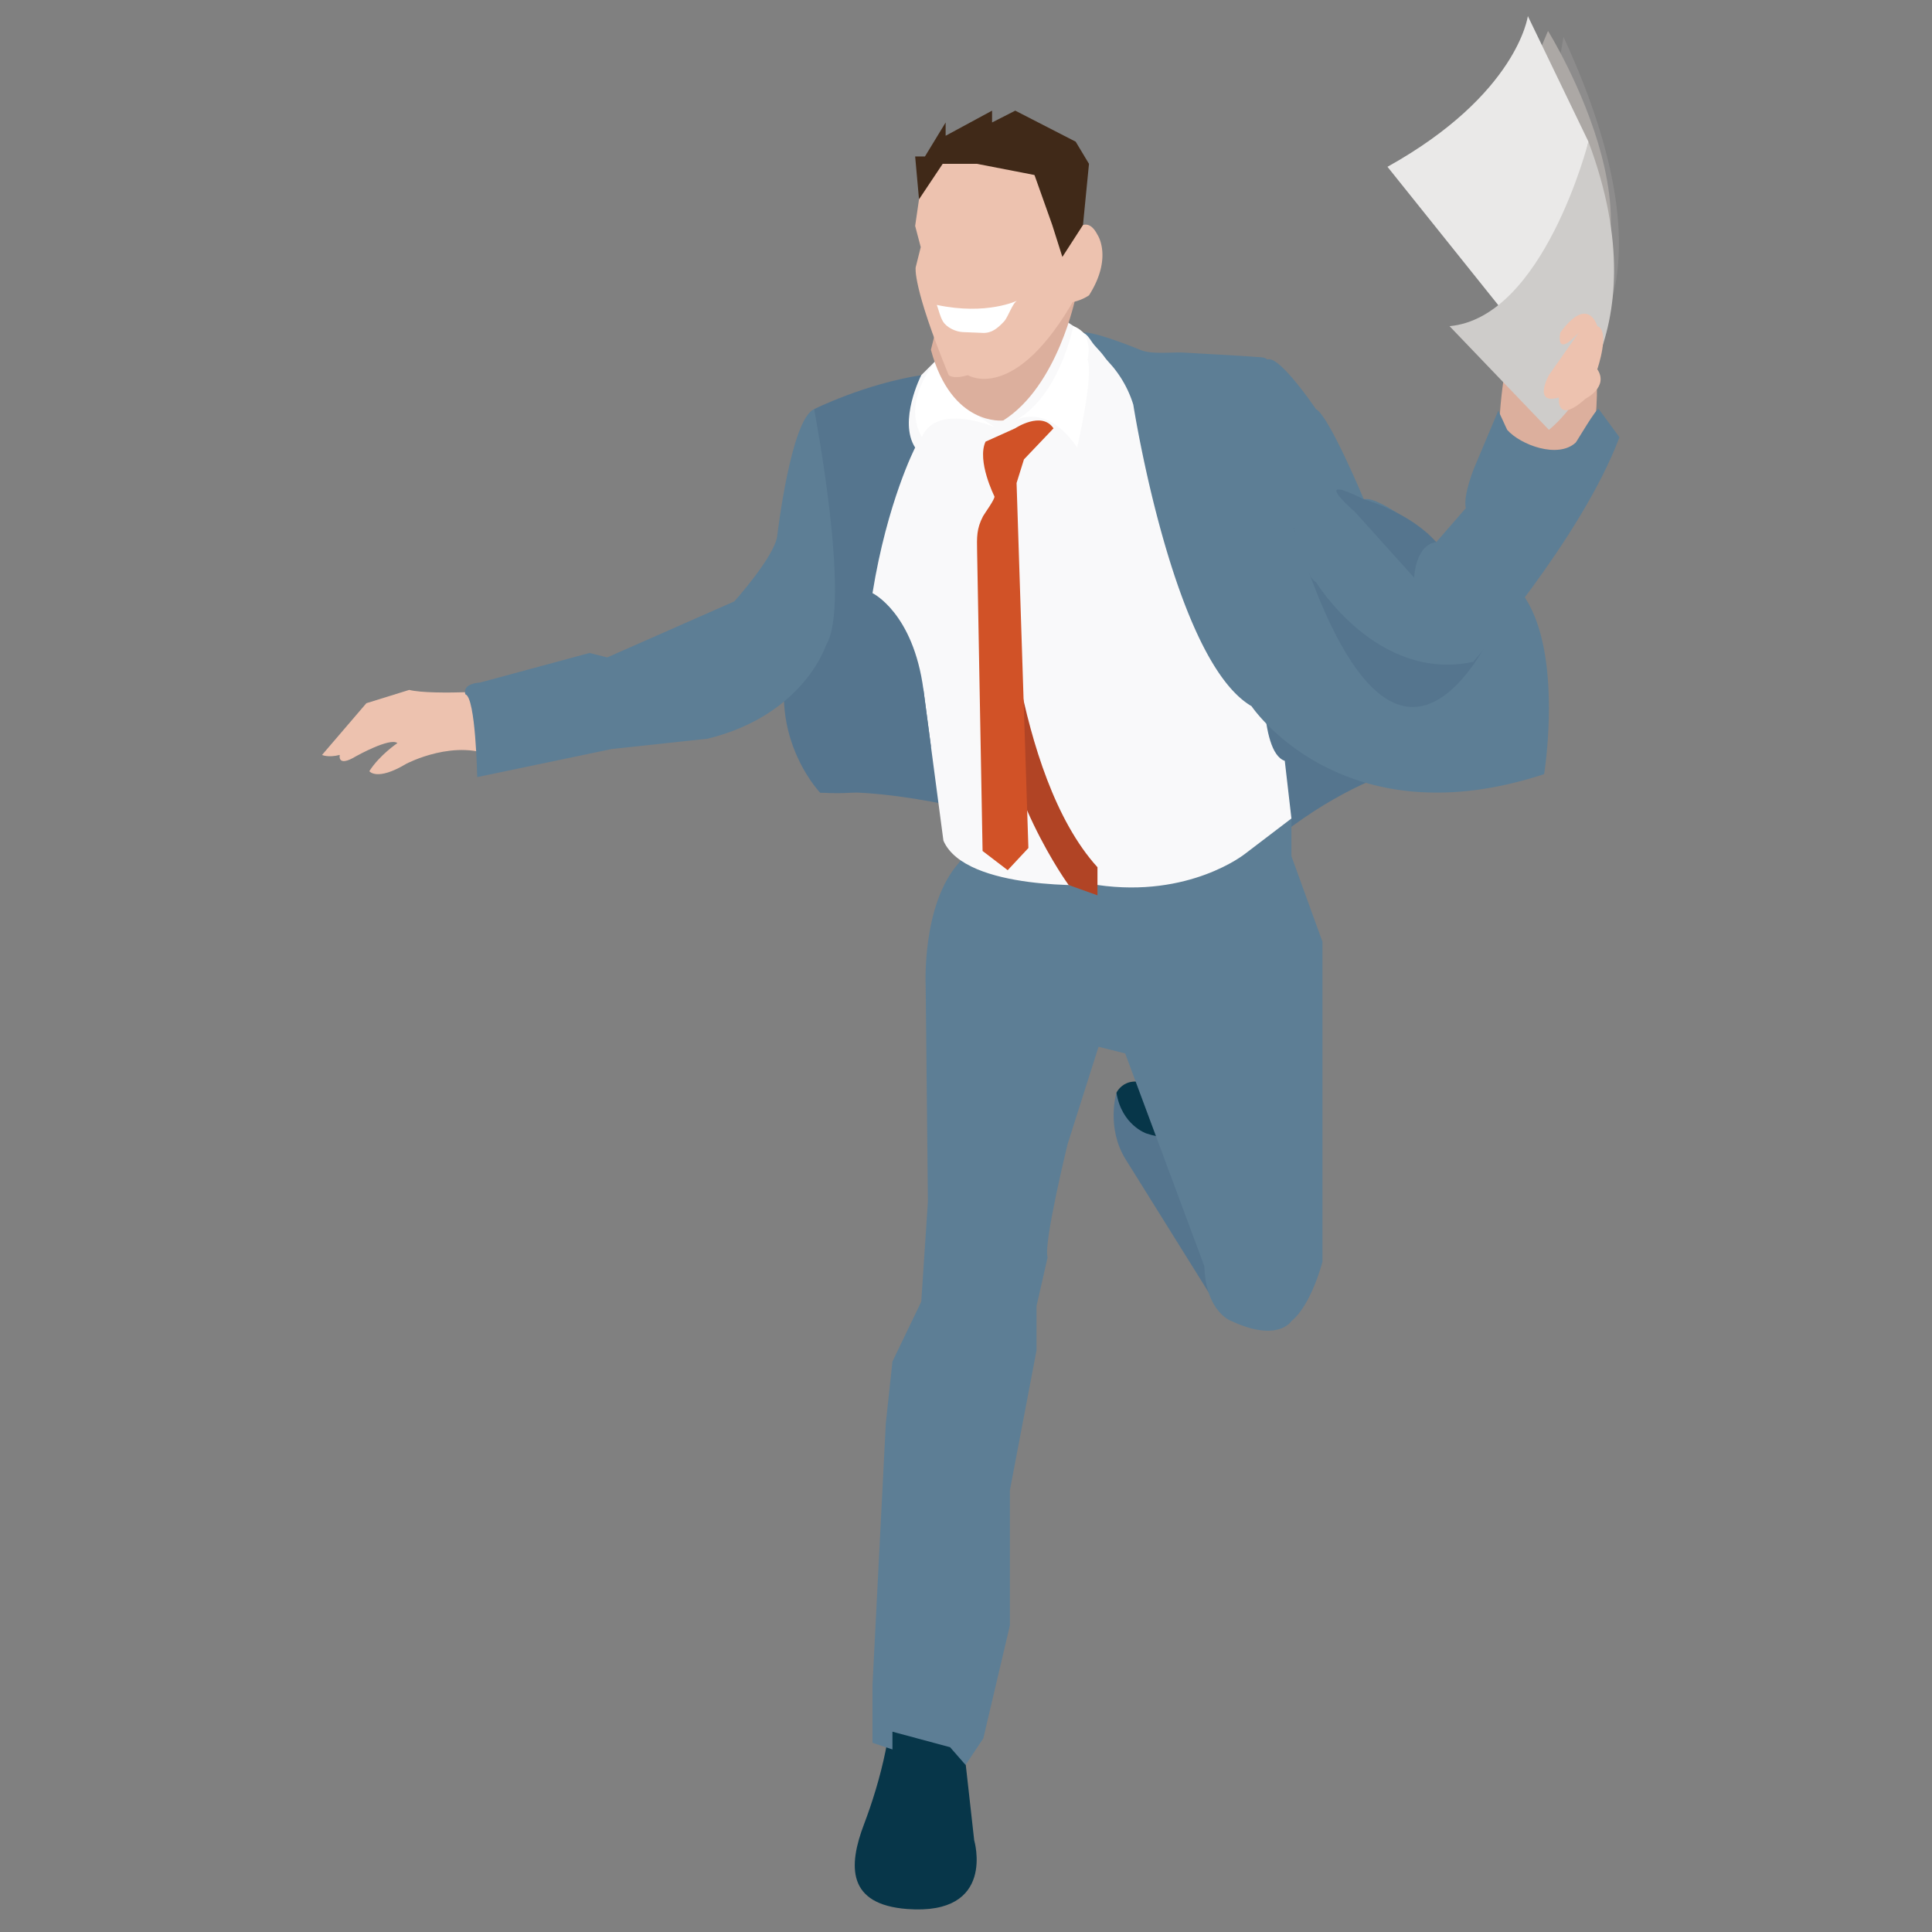 <svg id="Layer_1" data-name="Layer 1" xmlns="http://www.w3.org/2000/svg" width="1000" height="1000" viewBox="0 0 1000 1000"><rect x="0" y="0" width="1000" height="1000" fill="#808080" stroke="none"/><defs><style>.cls-1{fill:#55758e;}.cls-2{fill:#8d8c8c;}.cls-3{fill:#aca8a5;}.cls-4{fill:#073649;}.cls-5{fill:#edc2af;}.cls-6{fill:#dcaf9d;}.cls-7{fill:#5d7e95;}.cls-8{fill:#f9f9fa;}.cls-9{fill:#b14425;}.cls-10{fill:#d15227;}.cls-11{fill:#fff;}.cls-12{fill:#eae9e8;}.cls-13{fill:#ceccca;}.cls-14{fill:#402918;}</style></defs><path class="cls-1" d="M750.278,392.534s-58.22,2.693-121.192,70.878c0,0-123.278-57.745-204.638-53.16l7.74-25.589,62.004-45.917,76.429-26.577Z"/><path class="cls-2" d="M809.255,19.075l-2.624,15.743,5.685,118.072,3.077,33.032S870.041,150.704,809.255,19.075Z"/><path class="cls-3" d="M797.011,26.072l4.232-10.058S875.881,135.775,799.056,172.32Z"/><path class="cls-4" d="M497.829,895.175l6.412,57.364s11.538,38.998-34.606,35.567c-31.07-2.31-30.738-22.057-22.407-43.92,8.114-21.291,17.024-53.91,13.412-76.547C458.075,851.578,497.829,895.175,497.829,895.175Z"/><path class="cls-1" d="M582.68,600.166l45.884,73.552c2.908,4.661,18.344,15.159,24.869,12.549,8.083-3.233,5.954-14.888,4.398-22.08-1.623-7.503-5.438-14.675-8.645-21.884L621.664,580.44S589.785,549.86,577.88,565.604C577.88,565.604,572.37,583.639,582.68,600.166Z"/><path class="cls-4" d="M645.175,581.078s-23.578,14.645-51.799,5.605c0,0-12.796-4.301-15.495-21.08,0,0,6.047-13.482,24.915.677Z"/><path class="cls-5" d="M265.357,357.096s-41.302,3.059-53.54,0L189.636,363.98,166.69,390.75s3.059,1.53,9.178,0c0,0-1.53,6.714,8.413.68,0,0,17.592-9.858,21.416-6.799,0,0-9.178,6.119-14.532,14.532,0,0,3.824,5.354,19.122-3.824,0,0,26.005-13.767,46.656-3.059Z"/><path class="cls-6" d="M822.175,242.367s9.943-46.454,0-70.266c0,0-38.536,2.028-42.067,13.093,0,0-6.884,34.227-3.059,57.173Z"/><path class="cls-7" d="M668.438,423.639v19.504L684.5,487.428V653.097s-5.736,22.401-16.062,30.704c0,0-6.884,11.2-30.977,0,0,0-13.263-4.317-14.089-28.41l-40.981-110.14-13.79-3.442L552.562,592.29s-12.62,51.628-10.326,58.512l-5.737,25.24v22.946l-13.768,72.279v69.985L508.965,899.764l-9.178,13.768-8.031-9.178-29.829-8.031V905.5l-10.326-3.442v-29.83l6.884-135.38,3.442-32.124,14.915-30.977,3.442-51.852-1.147-111.063s-2.295-42.45,17.209-64.248l19.504-29.829H637.461S660.407,415.608,668.438,423.639Z"/><path class="cls-8" d="M603.616,200.24l19.756-3.764,30.77,143.411s-2.914,49.333,10.854,53.923l3.442,29.829-24.093,18.357s-28.682,22.946-76.295,16.062c0,0-68.264,3.442-79.737-22.946l-10.326-78.016s-16.062-40.155-26.388-41.303L437.833,279.08l24.093-65.395,14.915-19.504,19.504-19.504,53.54-9.686Z"/><path class="cls-9" d="M519.291,288.259s4.972,112.434,48.76,160.62v14.532l-14.915-5.319s-35.375-48.221-38.434-104.821Z"/><path class="cls-10" d="M545.296,221.716,529.999,237.778l-3.824,12.238,6.119,188.92-10.708,11.473-13.003-9.943-2.829-154.867c-.138-7.532-.346-11.848,3.054-18.385.647-1.244,6.464-9.175,5.894-10.315,0,0-9.178-18.357-4.589-28.3l15.297-6.884S539.177,212.538,545.296,221.716Z"/><path class="cls-11" d="M525.494,217.637s15.978-9.688,32.04,14.022c0,0,8.713-37.605,5.354-45.509,0,0,3.66-13.459-7.365-17.33C555.522,168.82,548.524,205.144,525.494,217.637Z"/><path class="cls-11" d="M514.701,220.951s-29.447-17.209-28.873-35.757c0,0-20.078,21.225-8.605,41.111C477.223,226.305,481.812,208.713,514.701,220.951Z"/><path class="cls-7" d="M656.373,186.464c-1.667-1.666-2.764-1.458-7.3-1.787-12.034-.871-24.098-1.438-36.142-2.156-6.236-.372-16.663,1.072-22.508-1.343-.008-.003-23.863-9.858-29.875-9.027,2.304.738,4.174,4.474,5.782,6.35,2.145,2.502,3.378,3.546,5.414,6.342,1.553,2.134,3.547,3.999,5.151,6.116a57.1,57.1,0,0,1,9.704,18.519S607.249,341.799,647.787,365.51c0,0,46.656,69.602,151.442,35.184,0,0,14.532-89.489-26.77-105.551l-74.956-29.829L681.21,232.491c-4.906-9.876-10.867-19.253-15.979-29.029-2.282-4.364-3.986-10.968-6.975-14.775A25.815,25.815,0,0,0,656.373,186.464Z"/><path class="cls-1" d="M421.389,211.773s26.005-13.003,55.452-17.592c0,0-12.054,23.711-3.159,37.478,0,0-14.433,27.988-22.082,75.339,0,0,21.096,10.115,26.388,50.098l3.846,29.062s-5.376,27.533-57.387,24.094c0,0-32.889-34.416-11.473-83.75Z"/><path class="cls-7" d="M427.507,334.023s-11.473,36.076-61.189,48.314l-49.716,5.354-69.602,14.532s-.765-41.303-6.119-42.832c0,0-2.295-5.354,7.649-6.119l56.6-15.297,9.178,2.295,65.778-28.994s20.651-23.016,22.181-33.724c0,0,7.013-60.478,19.122-65.778C421.389,211.773,440.864,312.878,427.507,334.023Z"/><path class="cls-12" d="M799.056,187.349,822.175,73.333,790.816,8.32s-5.354,40.538-72.662,78.016Z"/><path class="cls-13" d="M822.175,73.333s-23.119,91.018-71.897,95.487l51.43,53.661S861.183,177.354,822.175,73.333Z"/><path class="cls-6" d="M553.136,125.344l3.633,28.3S547.59,199.79,519.291,217.637c0,0-26.726,3.293-37.456-36.581l18.334-73.304Z"/><path class="cls-5" d="M553.136,125.344l-11.76-32.889s-25.145-7.649-29.734-11.473h-17.45s-16.969,2.346-17.733,16.852L473.682,116.93l2.895,10.99-2.626,10.473s-1.855,9.514,17.096,55.788c0,0,2.239,2.295,9.887,0,0,0,24.56,15.297,55.835-40.538Z"/><path class="cls-5" d="M549.885,129.168s10.326-22.946,18.165-7.649c0,0,8.073,11.753-4.392,31.359a24.461,24.461,0,0,1-10.522,3.824"/><polygon class="cls-14" points="549.885 132.992 544.576 116.261 535.444 90.577 505.692 84.806 487.931 84.806 475.684 103.161 473.682 80.982 478.753 80.982 489.461 63.39 489.461 70.274 513.495 57.271 513.495 63.39 525.494 57.271 556.769 73.333 563.658 84.806 560.547 116.47 549.885 132.992"/><path class="cls-11" d="M526.539,155.592c-.032.016-15.734,7.734-41.644,2.241,1.008,2.709,1.695,6.074,3.176,8.535,1.917,3.187,6.665,5.376,10.281,5.523l10.339.419c4.53.184,7.598-2.306,10.964-5.876C521.865,164.09,524.005,156.839,526.539,155.592Z"/><path class="cls-1" d="M783.607,302.365S728.862,463.411,669.615,272.86Z"/><path class="cls-7" d="M654.143,189.592s15.199,106.316,26.985,111.67c0,0,31.672,52.01,81.388,41.302,0,0,55.835-63.483,75.721-116.259l-10.708-14.532c-.925-1.256-11.393,16.787-11.933,17.291-9.102,8.485-28.543,1.285-35.489-6.582l-4.589-9.943-12.238,29.065s-6.119,14.532-4.589,21.416L743.394,280.61s-29.065-24.476-37.478-22.181c0,0-18.218-43.597-24.788-46.656C681.128,211.773,655.909,174.295,654.143,189.592Z"/><path class="cls-1" d="M743.394,280.61s-9.943,0-11.473,18.357l-30.594-33.997s-24.476-21.072,4.589-6.54C705.916,258.429,729.627,264.969,743.394,280.61Z"/><path class="cls-5" d="M826.764,168.82s-4.589-16.504-19.122,3.281c0,0-3.06,13.869,9.561,0l-15.495,22.08s-8.598,15.488,5.169,11.569c0,0-1.53,14.37,13.768.636,0,0,12.238-6.085,6.119-15.264C826.764,191.122,833.648,170.994,826.764,168.82Z"/></svg>